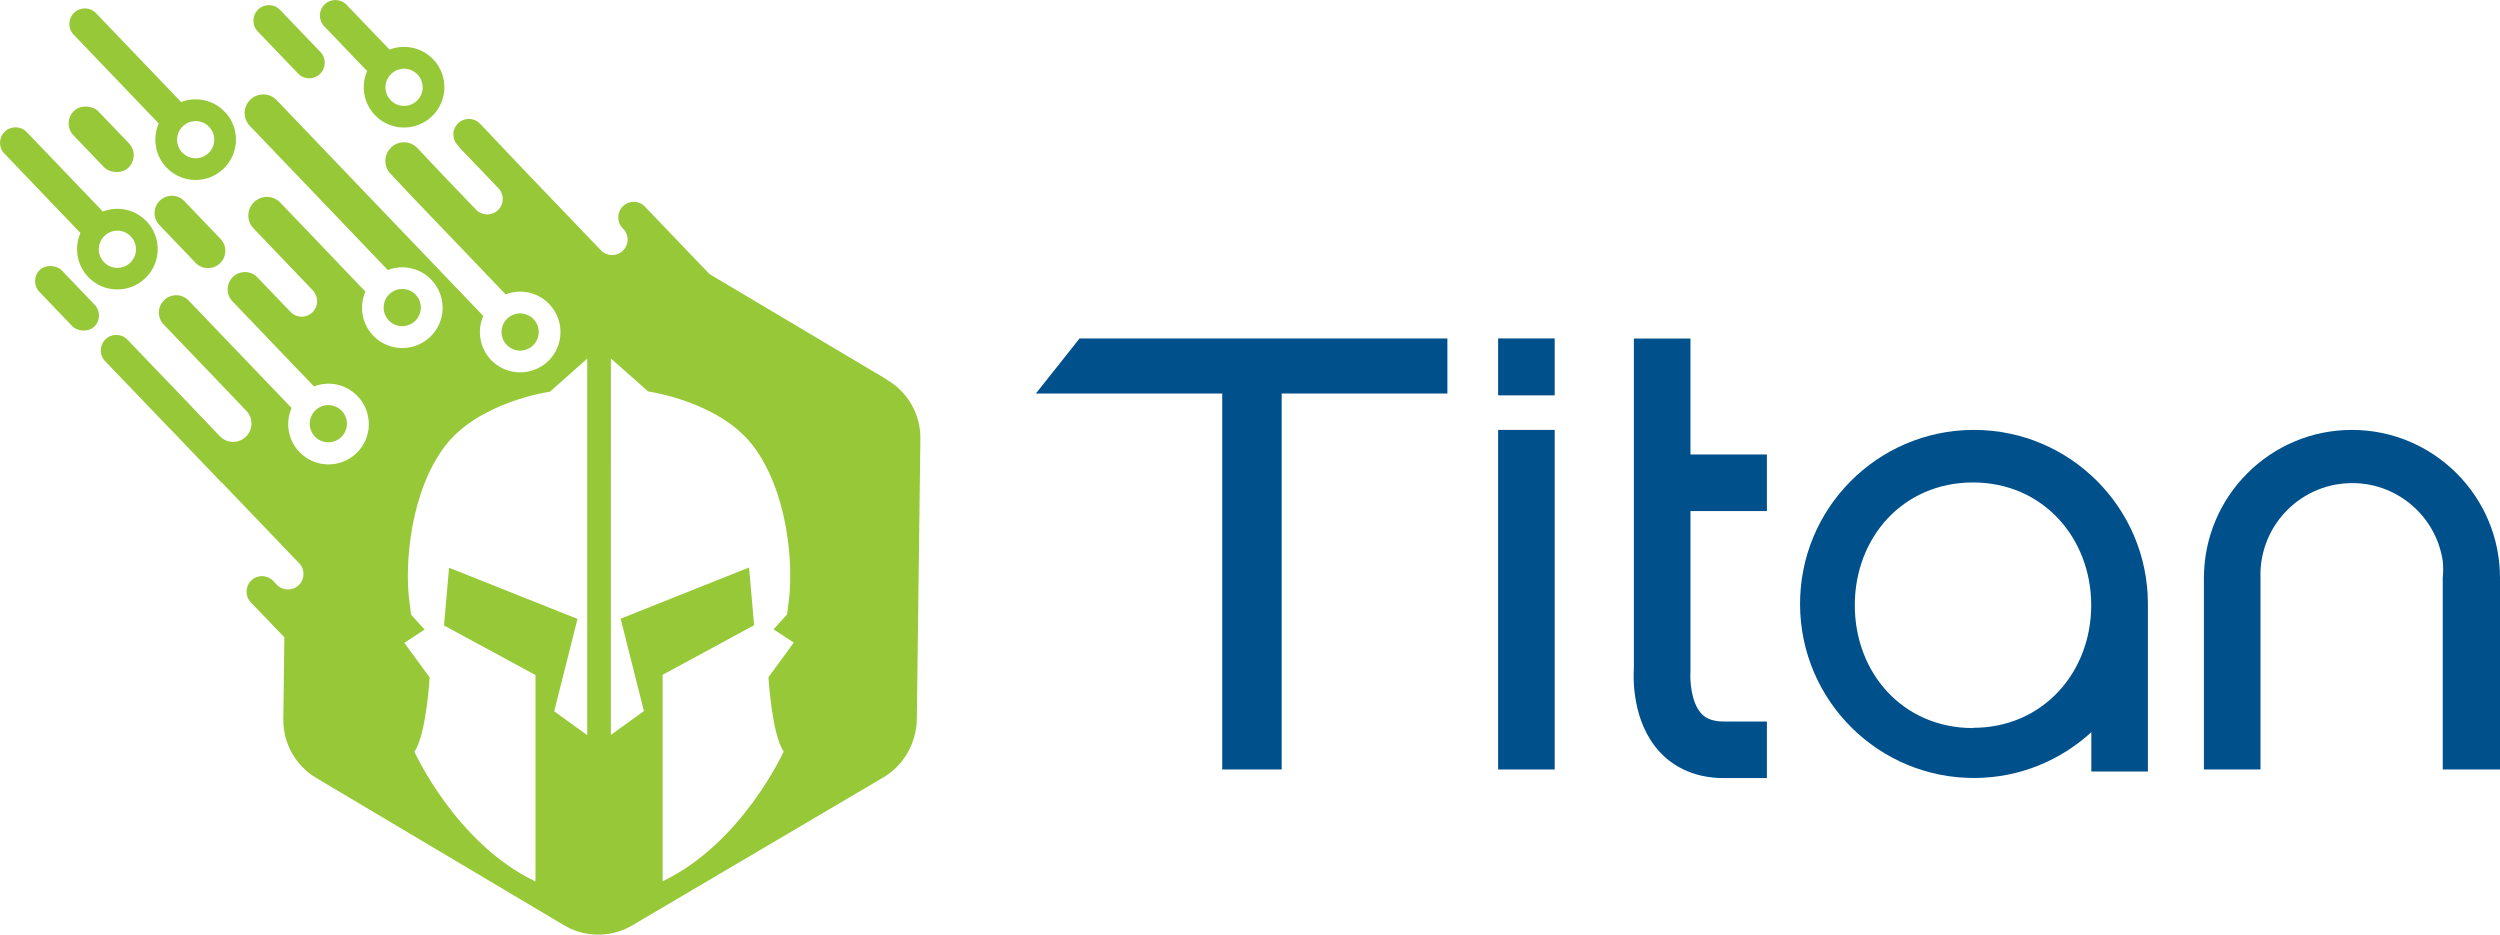 <?xml version="1.0" encoding="UTF-8"?><svg id="a" xmlns="http://www.w3.org/2000/svg" viewBox="0 0 217.84 81.44"><g><g><polygon points="106.5 67.05 111.68 67.05 111.68 34.29 126.12 34.29 126.12 29.49 94.07 29.49 90.26 34.29 106.5 34.29 106.5 67.05" fill="#00508c"/><g><rect x="130.54" y="29.49" width="4.93" height="4.96" fill="#00508c"/><rect x="130.54" y="37.46" width="4.93" height="29.59" fill="#00508c"/></g><path d="m204.93,37.46c-7.11.01-12.87,5.77-12.89,12.89h0v16.7h4.93v-16.69h0c-.15-4.41,3.31-8.11,7.72-8.26,4.04-.14,7.54,2.76,8.16,6.76.05.5.05,1,0,1.5h0v16.69h4.99v-16.69h0c0-7.13-5.8-12.91-12.93-12.9h.02,0Z" fill="#00508c"/><path d="m187.16,52.54c-.05-8.31-6.77-15.03-15.07-15.08h-.17c-8.37.05-15.12,6.87-15.07,15.25s6.87,15.13,15.24,15.08c3.91-.02,7.46-1.54,10.14-3.99v3.43h4.93v-14.6h0v-.09h0Zm-15.24,10.88v.02c-6.11,0-10.3-4.8-10.3-10.7s4.19-10.7,10.3-10.7,10.3,4.86,10.3,10.7-4.2,10.68-10.3,10.68Z" fill="#00508c"/><path d="m147.3,44.53h6.66v-4.93h-6.66v-10.1h-4.93v28.73c-.06.84-.16,4.66,2.23,7.27.96,1.05,2.72,2.3,5.61,2.3h3.75v-4.93h-3.75c-1.19,0-1.69-.4-1.96-.69-.93-1-1-3.03-.95-3.64v-14h0Z" fill="#00508c"/></g><g><path d="m25.98,6.41l-3.52-3.67c-.52-.54-.5-1.4.04-1.92h0c.54-.51,1.39-.5,1.9.04l3.52,3.67c.52.54.5,1.4-.04,1.92h0c-.54.51-1.39.5-1.9-.04Z" fill="#96c837"/><rect x="4.49" y="22.57" width="2.7" height="6.85" rx="1.35" ry="1.35" transform="translate(-16.36 11.26) rotate(-43.77)" fill="#96c837"/><rect x="7.32" y="8.71" width="3.01" height="6.85" rx="1.5" ry="1.5" transform="translate(-5.95 9.48) rotate(-43.77)" fill="#96c837"/><path d="m37.74,5.17c-1.01-1.06-2.52-1.34-3.8-.85l-3.74-3.9c-.52-.54-1.37-.56-1.91-.04s-.56,1.37-.04,1.91l3.74,3.9c-.55,1.26-.33,2.78.68,3.84,1.34,1.4,3.57,1.45,4.97.1,1.4-1.34,1.45-3.57.1-4.97h0Zm-3.7,3.56c-.62-.65-.6-1.67.05-2.29.65-.62,1.67-.6,2.29.05s.6,1.67-.05,2.29-1.67.6-2.29-.05Z" fill="#96c837"/><path d="m12.76,19.28c-1.01-1.06-2.52-1.34-3.8-.85l-6.63-6.92c-.52-.54-1.37-.56-1.91-.04s-.56,1.37-.04,1.91l6.63,6.92c-.55,1.26-.33,2.78.68,3.84,1.34,1.4,3.57,1.45,4.97.1,1.4-1.34,1.45-3.57.1-4.97h0Zm-3.7,3.56c-.62-.65-.6-1.67.05-2.29s1.67-.6,2.29.05.6,1.67-.05,2.29-1.67.6-2.29-.05Z" fill="#96c837"/><path d="m19.17,22.94c.6-.57.62-1.53.04-2.13l-3.15-3.29c-.57-.6-1.53-.62-2.13-.04s-.62,1.53-.04,2.13l3.15,3.29c.57.6,1.53.62,2.13.04Z" fill="#96c837"/><circle cx="28.61" cy="36.92" r="1.62" fill="#96c837"/><circle cx="35.05" cy="26.8" r="1.62" fill="#96c837"/><circle cx="45.32" cy="28.93" r="1.62" fill="#96c837"/><path d="m15.88,13.29c-.62-.65-.6-1.67.05-2.29s1.67-.6,2.29.05.6,1.67-.05,2.29-1.67.6-2.29-.05Zm3.7-3.55c-1.01-1.06-2.52-1.34-3.8-.85L8.37,1.15c-.52-.54-1.37-.56-1.91-.04s-.56,1.37-.04,1.91l7.41,7.74c-.55,1.26-.33,2.78.68,3.84,1.34,1.4,3.57,1.45,4.97.1s1.45-3.57.1-4.97h0Z" fill="#96c837"/><path d="m77.31,33.09l-15.49-9.21-5.63-5.88h0c-.51-.54-1.37-.55-1.9-.04-.54.52-.56,1.38-.04,1.92l.07.07c.51.54.49,1.39-.05,1.9-.54.52-1.39.5-1.91-.04l-1.85-1.93-.83-.87h0l-3.99-4.16-3.86-4.07c-.52-.54-1.37-.56-1.91-.04s-.56,1.37-.04,1.91l.31.37,3.24,3.38c.52.54.5,1.39-.04,1.91s-1.39.5-1.91-.04l-3.24-3.38-1.87-1.99c-.62-.65-1.65-.67-2.29-.05-.65.62-.67,1.65-.05,2.29l1.87,1.99,8.16,8.52c1.28-.5,2.79-.21,3.8.85,1.34,1.4,1.3,3.63-.1,4.97s-3.62,1.3-4.97-.1c-1.01-1.06-1.23-2.58-.68-3.84l-8.16-8.52-5.82-6.08-4.02-4.2c-.62-.65-1.65-.67-2.29-.05-.65.62-.67,1.65-.05,2.29l6.79,7.09,3.05,3.19,2.18,2.28c1.28-.5,2.79-.21,3.8.85,1.34,1.4,1.3,3.63-.1,4.97s-3.62,1.3-4.97-.1c-1.01-1.06-1.23-2.58-.68-3.84l-2.18-2.28-3.05-3.19-2.18-2.28c-.62-.65-1.65-.67-2.29-.05-.65.62-.67,1.65-.05,2.29l5.17,5.4.06.07h0c.45.54.42,1.35-.1,1.85-.52.5-1.32.5-1.84.02h0l-.06-.06-2.89-3.01c-.57-.6-1.53-.62-2.13-.04-.6.57-.62,1.53-.04,2.13l2.95,3.08,4.15,4.33c1.28-.5,2.79-.21,3.8.85,1.34,1.4,1.3,3.63-.1,4.97-1.4,1.34-3.62,1.3-4.97-.1-1.01-1.06-1.23-2.58-.68-3.84l-4.15-4.33-4.82-5.03c-.57-.6-1.53-.62-2.13-.04s-.62,1.53-.04,2.13l.94.98,3.88,4.05,2.38,2.49c.61.64.59,1.65-.05,2.26s-1.65.59-2.26-.05l-2.38-2.49h0s-.04-.04-.06-.07l-3.82-3.98-1.79-1.87c-.52-.54-1.37-.56-1.91-.04s-.56,1.37-.04,1.91l5.61,5.85s.04.04.07.06h0l4.38,4.58c.06.05.12.1.18.16l6.67,6.96c.52.54.5,1.39-.04,1.91-.54.52-1.39.5-1.91-.04l-.19-.2-.12-.13c-.52-.54-1.37-.56-1.91-.04s-.56,1.37-.04,1.91l2.92,3.04-.09,7.14c-.03,2.1,1.07,4.05,2.87,5.12l21.58,12.83c1.8,1.07,4.04,1.1,5.86.07l21.89-12.9c1.83-1.03,2.97-3.02,3-5.12l.31-24.43c.03-2.1-1.07-4.05-2.87-5.12l-.02-.03Zm-26.14,30.97l-2.88-2.08,2.03-8.05-11.19-4.46-.44,5.03,7.97,4.32v17.99c-6.94-3.31-10.55-11.31-10.55-11.31,1.03-1.44,1.33-6.47,1.33-6.47l-2.21-3.02,1.77-1.15-1.18-1.3-.15-1.15c-.44-3.45.15-9.64,3.1-13.53s9.15-4.75,9.15-4.75l3.25-2.88v32.82h0Zm17.12,1.42s-3.62,8-10.55,11.31v-17.99l7.97-4.32-.44-5.03-11.19,4.46,2.03,8.05-2.88,2.08V31.23l3.25,2.88s6.2.86,9.15,4.75c2.95,3.89,3.54,10.08,3.1,13.53l-.15,1.15-1.18,1.3,1.77,1.15-2.21,3.02s.3,5.03,1.33,6.47h0Z" fill="#96c837"/></g></g><rect y="0" width="217.84" height="81.41" fill="none"/></svg>